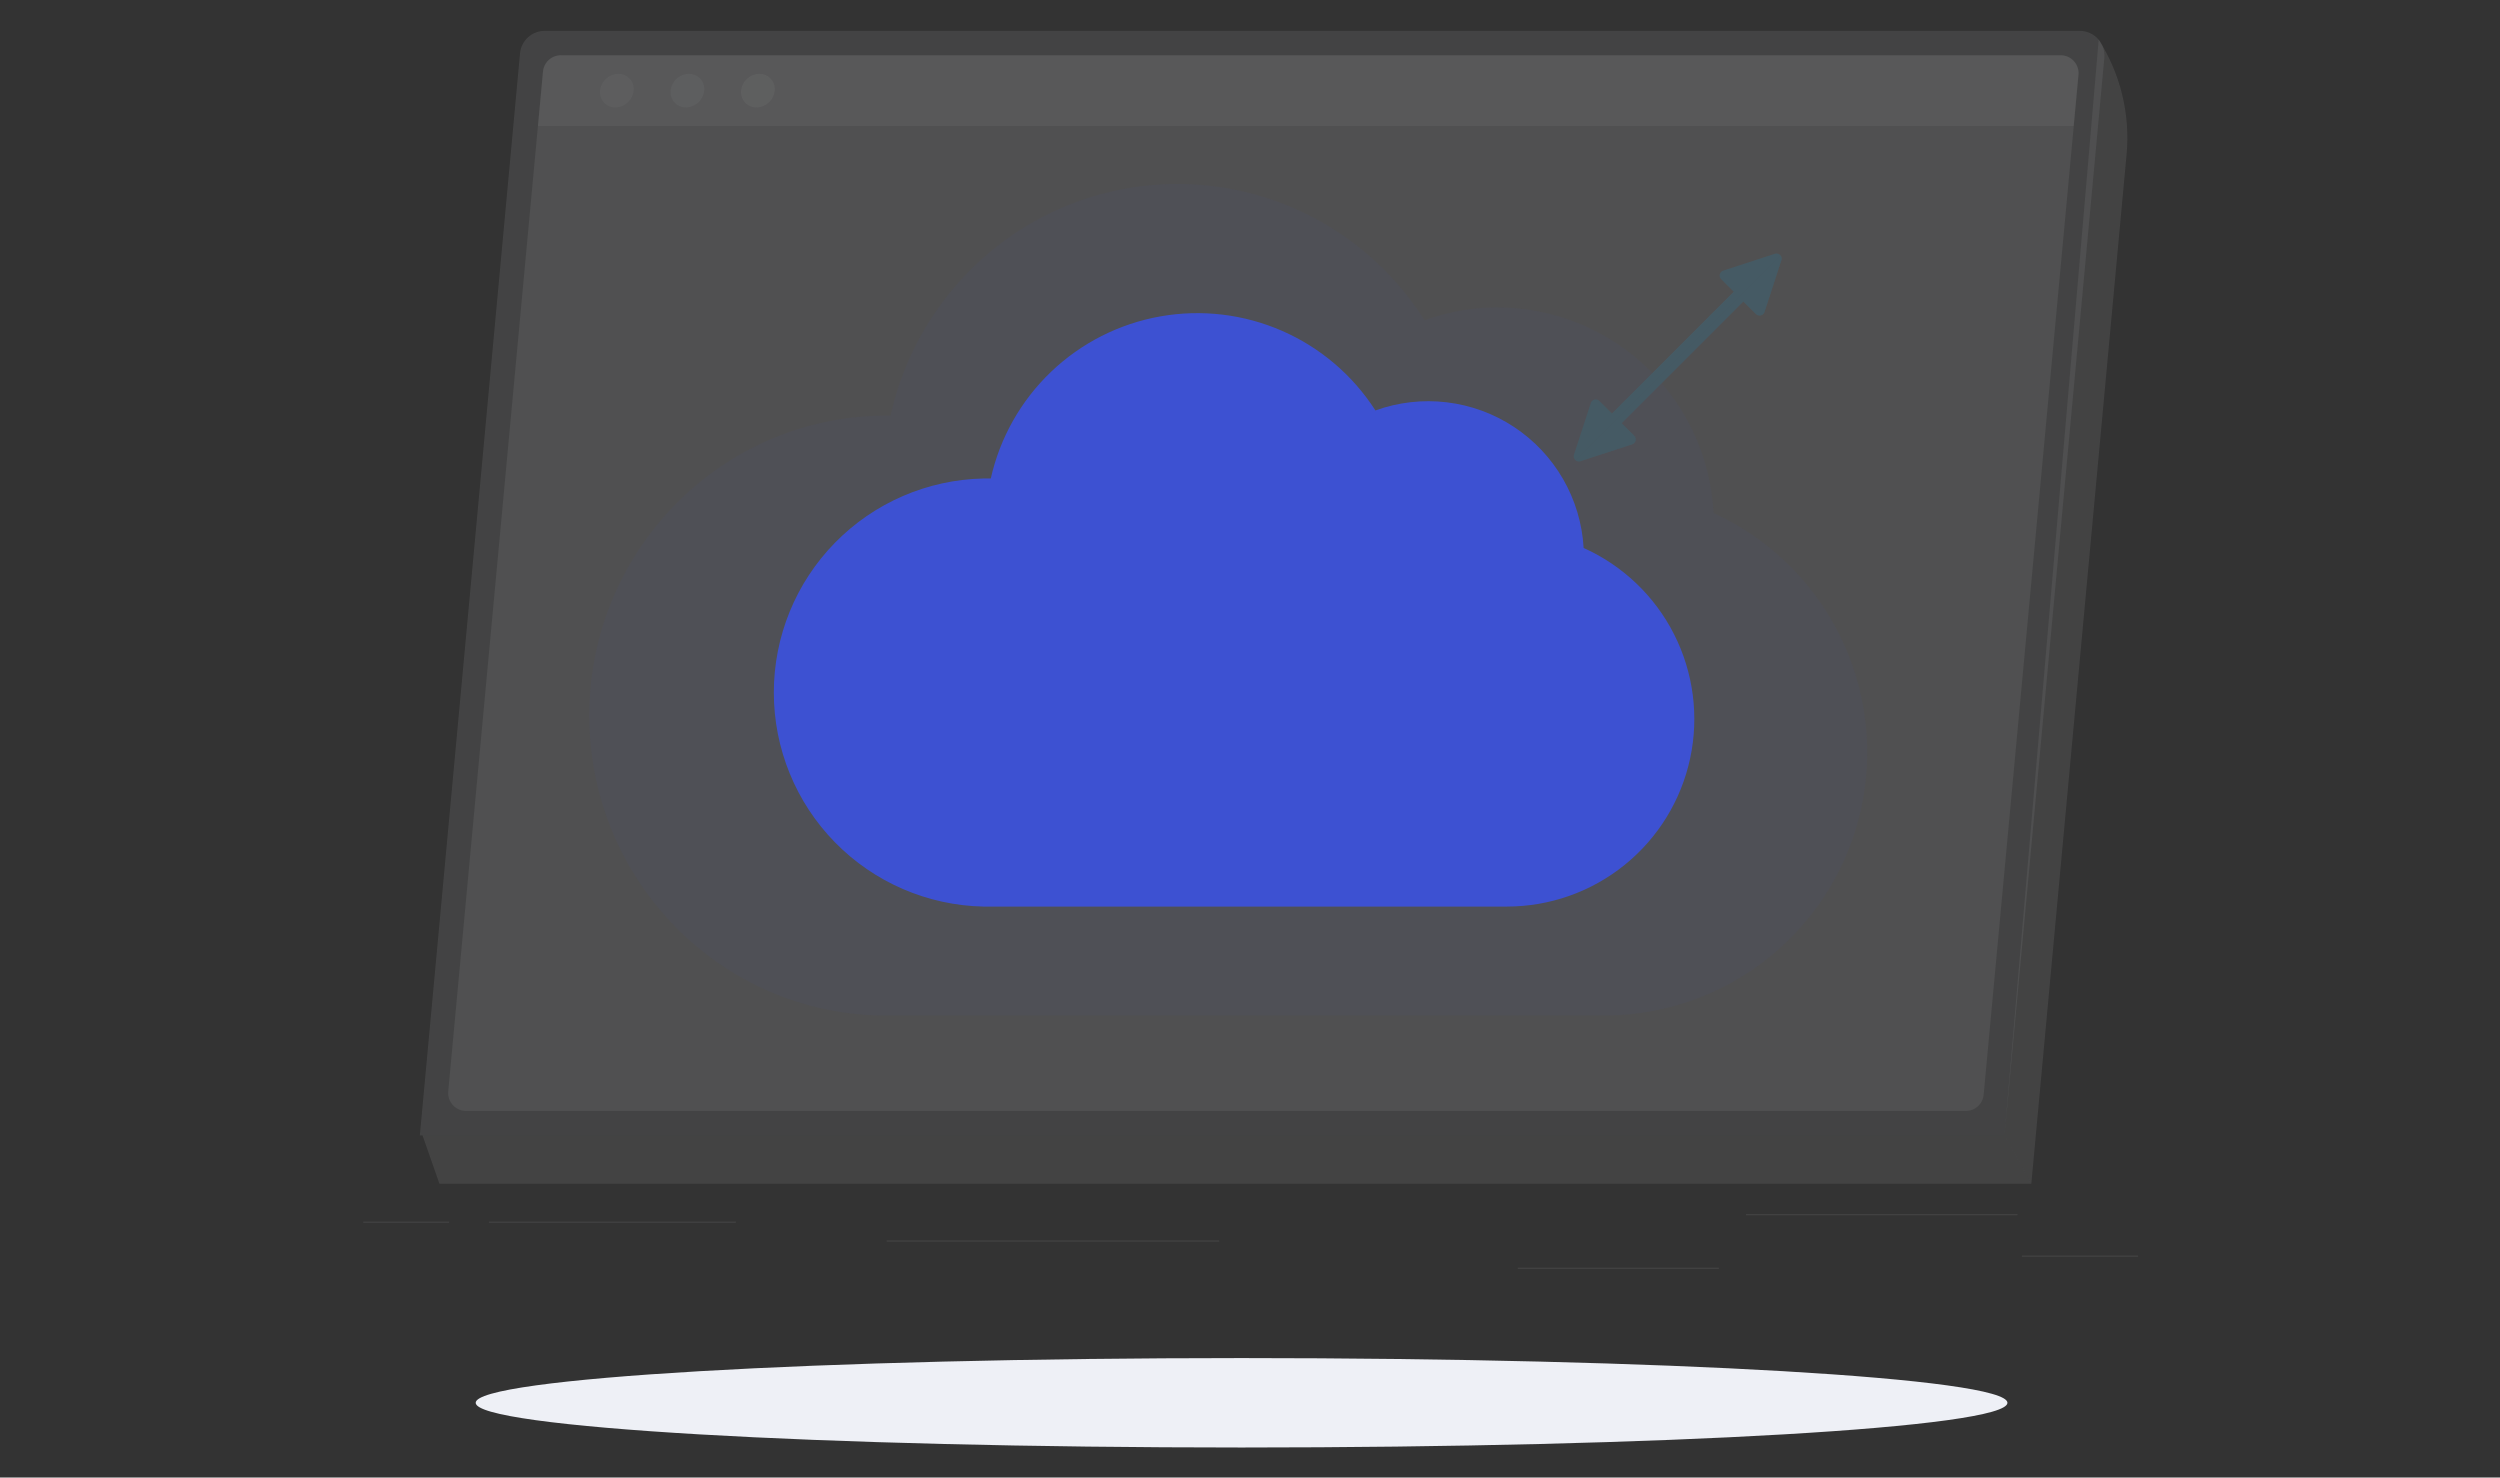<svg xmlns="http://www.w3.org/2000/svg" width="423" height="250" viewBox="0 0 423 250" fill="none"><rect x="0" y="0" width="423" height="250" fill="#333333" stroke="none"/><g opacity="0.3"><path opacity="0.3" d="M361.758 212.443H342.113V212.632H361.758V212.443Z" fill="#E9EBEF"></path><path opacity="0.3" d="M290.834 214.498H256.811V214.687H290.834V214.498Z" fill="#E9EBEF"></path><path opacity="0.3" d="M341.356 205.43H295.426V205.619H341.356V205.43Z" fill="#E9EBEF"></path><path opacity="0.3" d="M75.998 206.699H61.469V206.888H75.998V206.699Z" fill="#E9EBEF"></path><path opacity="0.3" d="M124.505 206.699H82.731V206.888H124.505V206.699Z" fill="#E9EBEF"></path><path opacity="0.3" d="M206.293 209.889H150.027V210.078H206.293V209.889Z" fill="#E9EBEF"></path><path opacity="0.3" d="M343.699 200.286L339.166 192.11L355.108 6.719C358.787 12.491 360.442 19.321 359.815 26.137L343.699 200.286Z" fill="#E9EBEF"></path><path opacity="0.3" d="M71.041 192.11H339.166L356.053 9.76C356.149 8.658 355.803 7.563 355.092 6.716C354.381 5.869 353.363 5.339 352.261 5.243C352.14 5.232 352.019 5.227 351.898 5.227H92.151C91.113 5.227 90.112 5.615 89.344 6.313C88.575 7.011 88.094 7.971 87.995 9.005L71.041 192.11Z" fill="#EEF0F6"></path><path opacity="0.3" d="M335.631 185.205L351.679 12.643C351.749 11.845 351.499 11.052 350.984 10.438C350.47 9.823 349.732 9.439 348.933 9.368C348.842 9.36 348.749 9.357 348.657 9.357H94.903C94.145 9.355 93.414 9.637 92.854 10.148C92.294 10.658 91.947 11.361 91.88 12.115L75.847 184.676C75.778 185.475 76.028 186.268 76.543 186.882C77.057 187.497 77.795 187.881 78.594 187.951C78.684 187.959 78.778 187.962 78.87 187.962H332.624C333.38 187.962 334.107 187.678 334.663 187.168C335.22 186.658 335.565 185.958 335.631 185.205Z" fill="#F7F9FF"></path><path opacity="0.3" d="M348.671 9.355H94.901C94.144 9.353 93.413 9.635 92.853 10.146C92.293 10.656 91.946 11.359 91.879 12.114L91.025 21.314H350.862L351.67 12.648C351.74 11.849 351.49 11.056 350.975 10.441C350.46 9.827 349.723 9.443 348.924 9.372C348.84 9.36 348.755 9.355 348.671 9.355Z" fill="#E9EBEF"></path><path opacity="0.3" d="M107.21 15.332C107.129 16.1 106.771 16.813 106.202 17.336C105.633 17.859 104.893 18.157 104.12 18.173C103.443 18.185 102.788 17.928 102.301 17.458C101.813 16.987 101.532 16.343 101.52 15.666C101.518 15.554 101.523 15.442 101.536 15.332C101.615 14.564 101.973 13.853 102.541 13.331C103.108 12.809 103.848 12.513 104.619 12.499C104.954 12.492 105.288 12.551 105.6 12.672C105.913 12.794 106.198 12.976 106.44 13.209C106.682 13.441 106.876 13.718 107.011 14.025C107.146 14.333 107.219 14.663 107.226 14.999C107.228 15.11 107.223 15.221 107.21 15.332Z" fill="#E9EBEF"></path><path opacity="0.3" d="M119.148 15.331C119.067 16.1 118.708 16.813 118.139 17.336C117.571 17.859 116.83 18.157 116.058 18.172C115.38 18.185 114.726 17.928 114.238 17.457C113.751 16.987 113.47 16.343 113.458 15.665C113.455 15.554 113.461 15.442 113.474 15.331C113.553 14.563 113.911 13.85 114.481 13.328C115.05 12.806 115.791 12.511 116.564 12.498C117.241 12.486 117.895 12.744 118.383 13.214C118.87 13.684 119.151 14.329 119.164 15.006C119.165 15.115 119.16 15.224 119.148 15.331Z" fill="#EEF0F6"></path><path opacity="0.3" d="M131.077 15.331C130.998 16.101 130.64 16.814 130.071 17.338C129.501 17.861 128.76 18.158 127.987 18.172C127.651 18.178 127.316 18.116 127.004 17.992C126.691 17.868 126.406 17.684 126.164 17.45C125.923 17.215 125.73 16.936 125.596 16.627C125.463 16.318 125.392 15.986 125.387 15.649C125.386 15.543 125.391 15.437 125.402 15.331C125.481 14.563 125.84 13.85 126.409 13.328C126.979 12.806 127.72 12.511 128.492 12.498C129.169 12.486 129.824 12.744 130.311 13.214C130.799 13.684 131.08 14.329 131.092 15.006C131.094 15.115 131.089 15.223 131.077 15.331Z" fill="white"></path><path opacity="0.3" d="M71.49 192.109H339.177L343.695 200.284H74.354L71.49 192.109Z" fill="#E9EBEF"></path></g><g opacity="0.2"><path opacity="0.2" d="M289.935 86.759C289.679 81.943 288.476 77.224 286.395 72.873C284.314 68.522 281.395 64.624 277.806 61.402C274.217 58.179 270.028 55.697 265.478 54.095C260.928 52.494 256.108 51.805 251.292 52.068C247.786 52.278 244.328 52.995 241.029 54.197C237.539 48.662 232.984 43.875 227.63 40.114C222.275 36.352 216.227 33.691 209.837 32.285C203.446 30.879 196.84 30.756 190.401 31.923C183.962 33.09 177.819 35.524 172.329 39.083C161.295 46.26 153.521 57.482 150.681 70.334H148.95C121.197 70.905 99.157 94.09 99.722 122.116C100.271 149.338 121.992 171.276 148.95 171.83H271.874C281.996 171.723 291.78 168.17 299.613 161.757C307.446 155.344 312.86 146.454 314.964 136.552C317.067 126.65 315.734 116.327 311.184 107.283C306.634 98.24 299.139 91.017 289.935 86.804V86.759Z" fill="#3D51D2"></path></g><path d="M267.949 92.685C267.712 88.594 266.522 84.615 264.476 81.064C262.429 77.514 259.582 74.49 256.161 72.234C252.74 69.977 248.84 68.55 244.77 68.067C240.701 67.583 236.575 68.056 232.72 69.448C228.904 63.503 223.414 58.819 216.942 55.986C210.469 53.154 203.303 52.299 196.346 53.53C189.389 54.761 182.952 58.022 177.844 62.903C172.736 67.784 169.186 74.067 167.641 80.961H166.394C156.921 81.16 147.903 85.064 141.274 91.834C134.644 98.604 130.932 107.702 130.932 117.177C130.932 126.653 134.644 135.751 141.274 142.521C147.903 149.291 156.921 153.194 166.394 153.393H254.939C262.201 153.395 269.244 150.906 274.892 146.342C280.54 141.778 284.452 135.414 285.974 128.314C287.497 121.213 286.538 113.806 283.257 107.327C279.977 100.848 274.574 95.691 267.949 92.715V92.685Z" fill="#3D51D2"></path><path d="M300.382 42.913L291.649 45.761C291.496 45.795 291.354 45.87 291.239 45.977C291.125 46.084 291.041 46.221 290.997 46.372C290.953 46.523 290.95 46.683 290.989 46.835C291.029 46.987 291.108 47.126 291.219 47.237L293.338 49.36L272.738 69.96L270.615 67.837C270.504 67.726 270.366 67.647 270.213 67.607C270.061 67.568 269.901 67.571 269.75 67.615C269.599 67.659 269.463 67.743 269.355 67.857C269.248 67.972 269.173 68.114 269.139 68.267L266.292 77.004C266.26 77.148 266.265 77.298 266.306 77.44C266.347 77.582 266.424 77.71 266.528 77.815C266.632 77.919 266.761 77.996 266.903 78.037C267.045 78.078 267.194 78.082 267.338 78.05L276.075 75.203C276.229 75.169 276.371 75.095 276.485 74.988C276.6 74.88 276.684 74.744 276.728 74.593C276.772 74.442 276.775 74.282 276.735 74.13C276.696 73.977 276.617 73.838 276.505 73.727L274.379 71.605L294.979 51.005L297.102 53.128C297.214 53.24 297.353 53.32 297.506 53.359C297.659 53.398 297.82 53.395 297.971 53.351C298.123 53.306 298.259 53.221 298.367 53.105C298.474 52.989 298.548 52.847 298.58 52.692L301.428 43.959C301.46 43.815 301.455 43.666 301.414 43.524C301.373 43.383 301.297 43.254 301.192 43.149C301.088 43.045 300.959 42.969 300.818 42.928C300.676 42.886 300.526 42.881 300.382 42.913Z" fill="#455A64"></path><g style="mix-blend-mode:overlay" opacity="0.6"><path d="M266.525 77.816C266.629 77.921 266.758 77.998 266.899 78.039C267.041 78.08 267.191 78.084 267.335 78.051L276.072 75.204C276.225 75.171 276.367 75.096 276.482 74.989C276.597 74.881 276.68 74.745 276.724 74.594C276.768 74.443 276.771 74.283 276.732 74.131C276.693 73.978 276.613 73.839 276.502 73.728L274.379 71.606L294.979 51.006L297.105 53.127C297.216 53.238 297.355 53.318 297.507 53.357C297.659 53.396 297.819 53.393 297.97 53.349C298.121 53.305 298.257 53.221 298.365 53.107C298.472 52.992 298.547 52.851 298.581 52.697L301.428 43.96C301.46 43.816 301.456 43.667 301.414 43.525C301.373 43.383 301.297 43.254 301.192 43.15L266.525 77.816Z" fill="#455A64"></path></g><path d="M210.072 244.919C281.641 244.919 339.658 241.532 339.658 237.353C339.658 233.175 281.641 229.787 210.072 229.787C138.504 229.787 80.486 233.175 80.486 237.353C80.486 241.532 138.504 244.919 210.072 244.919Z" fill="#EEF0F6"></path></svg>